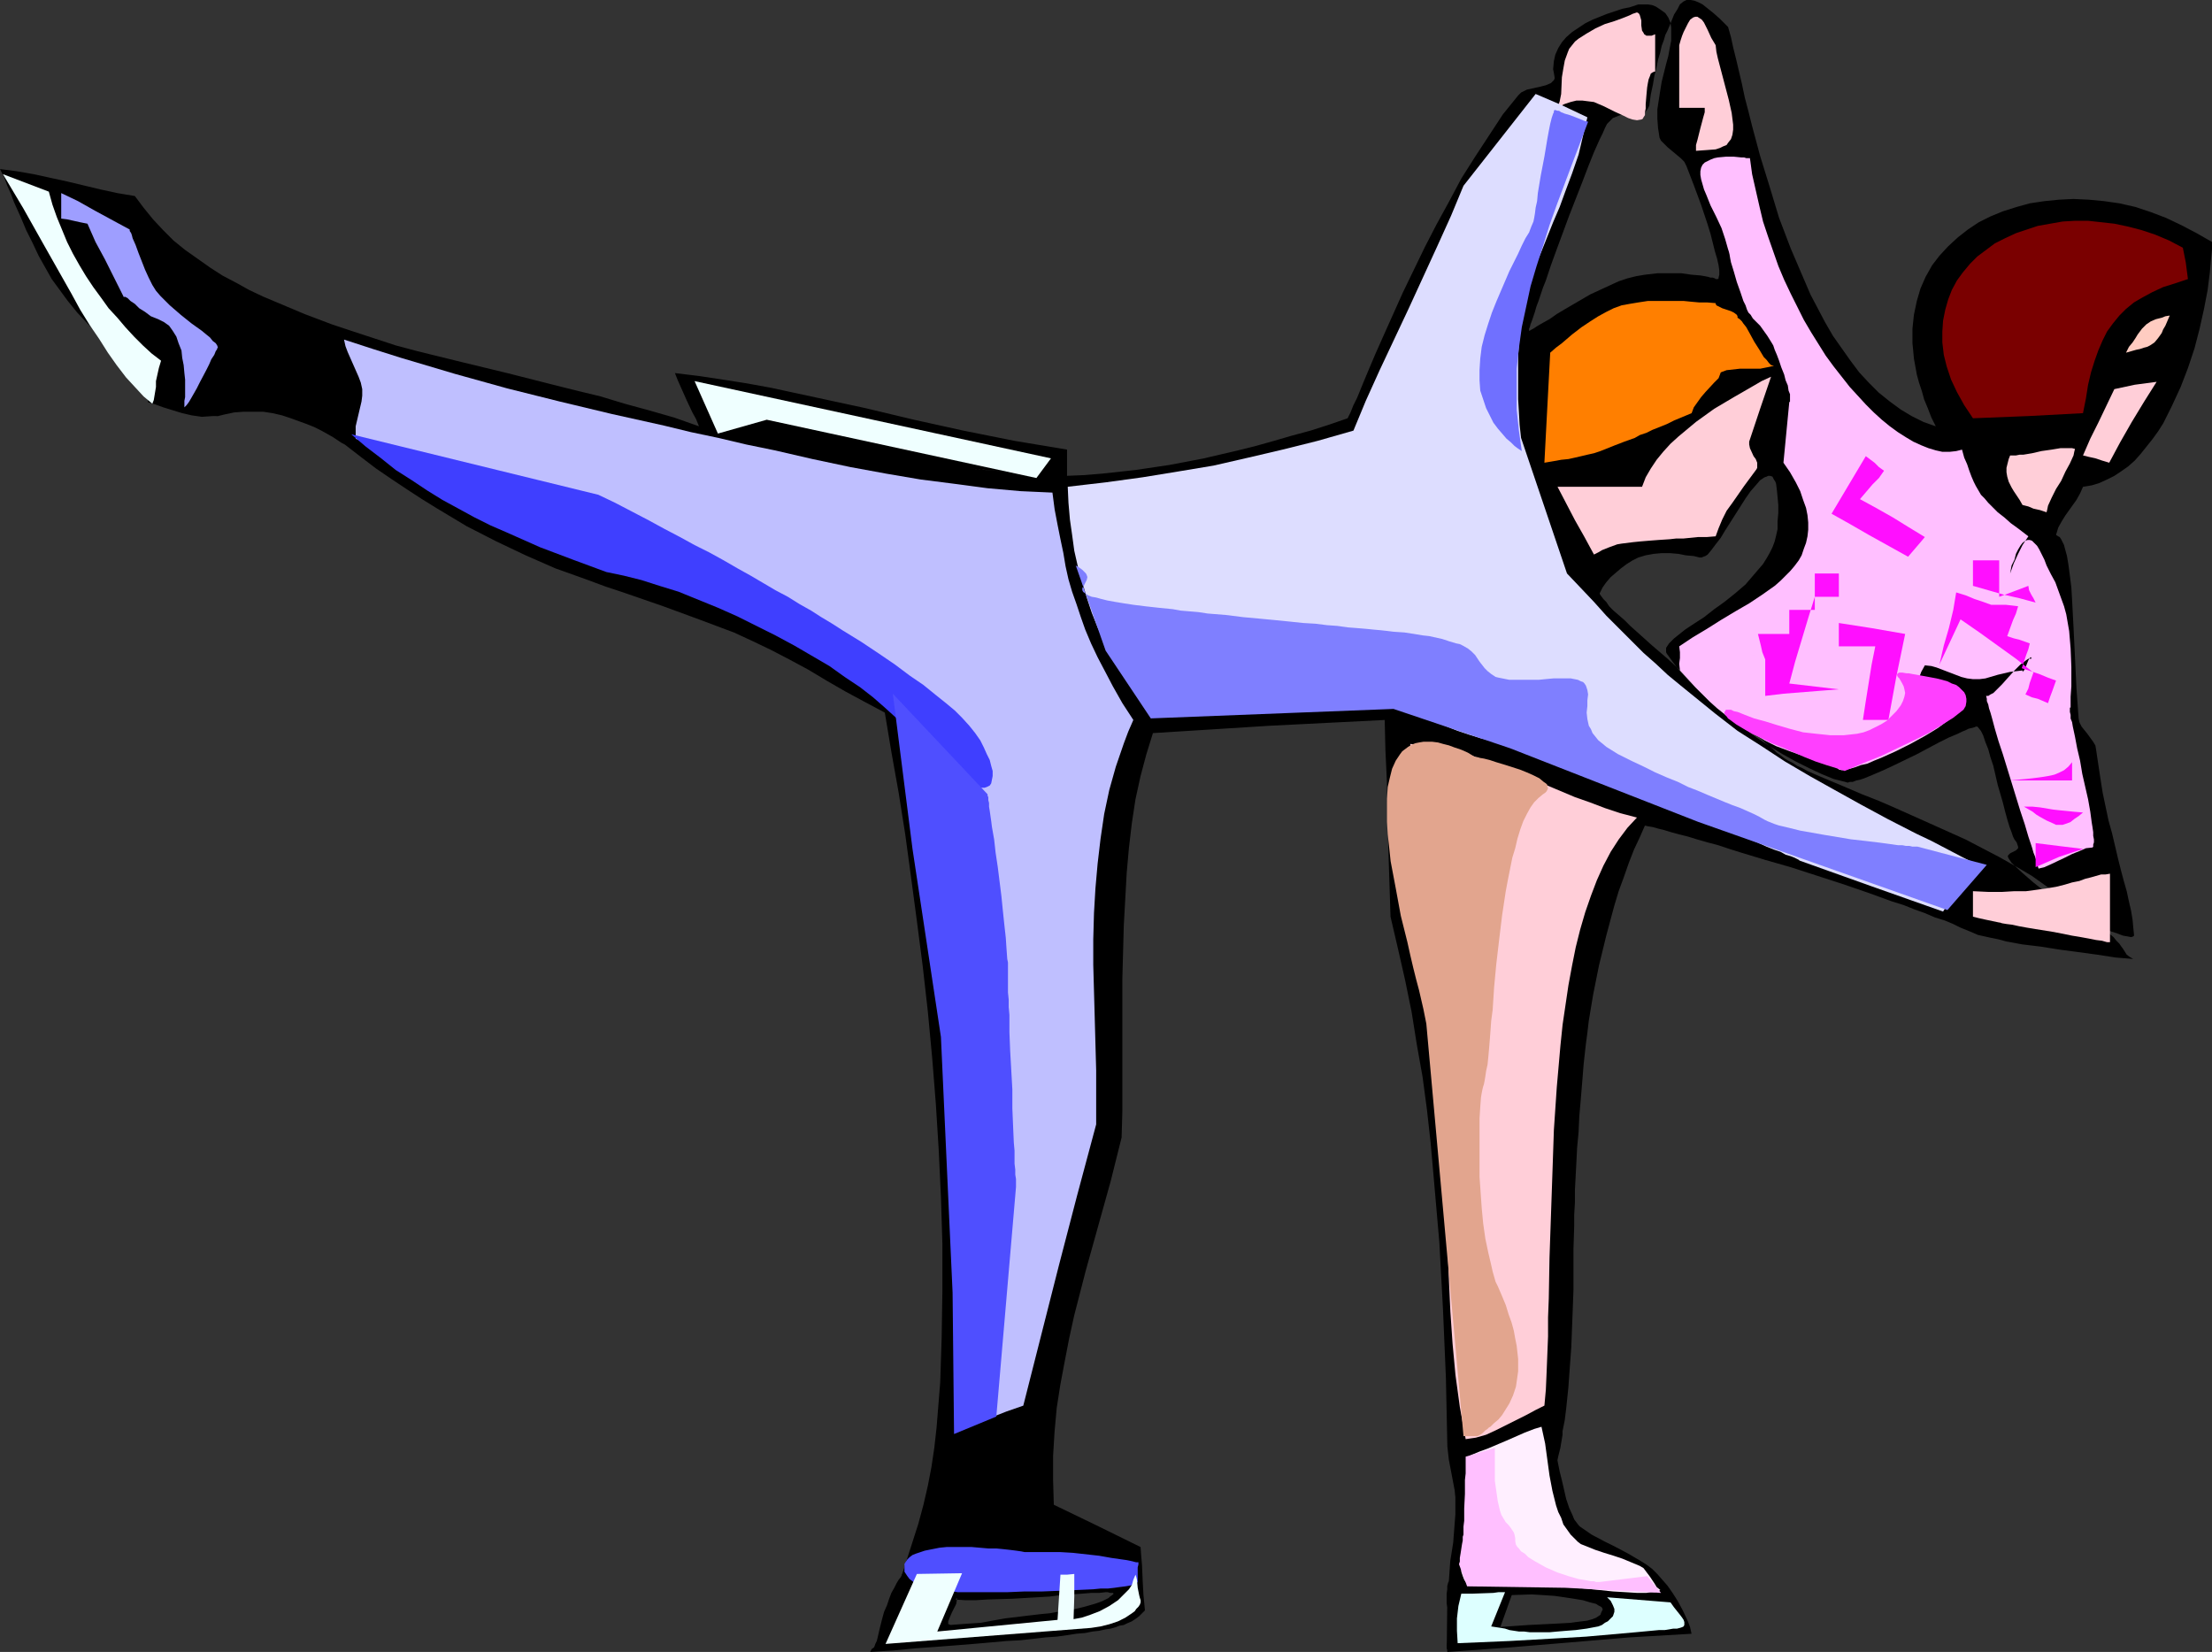 <?xml version="1.0" encoding="UTF-8" standalone="no"?>
<svg
   version="1.0"
   width="129.766mm"
   height="96.905mm"
   id="svg39"
   sodipodi:docname="Ice Skating 20.wmf"
   xmlns:inkscape="http://www.inkscape.org/namespaces/inkscape"
   xmlns:sodipodi="http://sodipodi.sourceforge.net/DTD/sodipodi-0.dtd"
   xmlns="http://www.w3.org/2000/svg"
   xmlns:svg="http://www.w3.org/2000/svg">
  <rect width="100%" height="100%" fill="#333333" stroke="none"/>
  <sodipodi:namedview
     id="namedview39"
     pagecolor="#ffffff"
     bordercolor="#000000"
     borderopacity="0.25"
     inkscape:showpageshadow="2"
     inkscape:pageopacity="0.0"
     inkscape:pagecheckerboard="0"
     inkscape:deskcolor="#d1d1d1"
     inkscape:document-units="mm" />
  <defs
     id="defs1">
    <pattern
       id="WMFhbasepattern"
       patternUnits="userSpaceOnUse"
       width="6"
       height="6"
       x="0"
       y="0" />
  </defs>
  <path
     style="fill:#000000;fill-opacity:1;fill-rule:evenodd;stroke:none"
     d="m 320.937,351.552 -0.162,14.056 10.666,-1.454 4.04,-11.309 z"
     id="path1" />
  <path
     style="fill:#000000;fill-opacity:1;fill-rule:evenodd;stroke:none"
     d="m 200.707,347.352 12.282,5.17 -1.616,3.231 -13.736,-0.969 z"
     id="path2" />
  <path
     style="fill:#000000;fill-opacity:1;fill-rule:evenodd;stroke:none"
     d="m 192.95,366.254 0.323,-0.646 0.485,-0.323 0.162,-0.323 0.162,-0.485 0.323,-0.646 0.162,-0.646 0.485,-2.1 0.485,-1.939 0.485,-1.777 0.646,-1.454 0.485,-1.454 0.485,-1.292 0.646,-1.131 0.485,-0.969 0.485,-0.808 0.646,-0.808 0.485,-0.485 0.646,-0.485 0.485,-0.485 0.485,-0.162 1.293,-0.323 0.97,0.162 1.131,0.485 1.131,0.646 1.131,0.808 1.131,0.969 1.131,1.292 2.101,2.262 0.162,0.323 v 0.162 l -0.162,0.969 -0.485,0.969 -0.485,0.969 -0.485,1.131 -0.323,0.808 v 0.323 0.323 h 0.162 l 0.323,0.162 2.101,-0.162 2.262,-0.162 2.424,-0.162 2.586,-0.485 2.747,-0.485 5.333,-0.646 2.747,-0.323 1.778,-0.162 1.778,-0.323 1.778,-0.162 1.454,-0.323 1.454,-0.323 1.293,-0.323 1.131,-0.323 1.131,-0.323 0.97,-0.323 0.808,-0.323 0.646,-0.323 0.646,-0.323 0.323,-0.323 0.485,-0.323 0.162,-0.162 0.162,-0.162 v 0 l -0.162,-0.162 h -0.323 -0.323 l -0.485,-0.162 h -0.485 l -1.454,0.162 h -1.778 l -1.939,0.162 -2.262,0.162 -2.424,0.162 -2.586,0.323 -2.747,0.162 -5.494,0.323 -5.494,0.162 -2.586,0.162 h -2.424 l -2.424,-0.162 h -2.101 l -1.939,-0.323 -1.454,-0.162 -1.454,-0.323 -1.131,-0.323 -0.97,-0.323 -0.808,-0.323 -0.646,-0.485 -0.485,-0.323 -0.323,-0.485 -0.323,-0.323 -0.323,-0.646 0.162,-0.646 2.586,-8.078 1.293,-4.039 1.131,-4.201 0.97,-4.201 0.808,-4.201 0.646,-4.362 0.485,-4.362 0.808,-10.017 0.323,-10.017 0.162,-10.34 v -10.34 l -0.323,-10.34 -0.485,-10.34 -0.646,-10.34 -0.808,-10.178 -0.97,-10.34 -1.131,-10.017 -1.293,-10.017 -1.293,-9.694 -1.293,-9.532 -1.454,-9.209 -1.616,-9.047 -1.454,-8.724 -4.525,-2.423 -4.202,-2.262 -4.202,-2.423 -4.04,-2.423 -4.202,-2.262 -4.04,-2.1 -4.04,-1.939 -4.202,-1.939 -7.757,-2.908 -7.918,-2.908 -4.202,-1.454 -4.202,-1.454 -4.363,-1.454 -4.363,-1.616 -6.787,-2.423 -6.626,-2.908 -6.464,-3.07 -6.626,-3.393 -3.232,-1.939 -3.232,-1.939 -3.394,-2.1 -3.232,-2.1 -3.394,-2.262 -3.555,-2.423 -3.394,-2.585 -3.555,-2.747 -0.646,-0.323 -0.97,-0.646 -0.97,-0.646 -1.131,-0.646 -1.454,-0.808 -1.616,-0.808 -1.616,-0.646 -1.778,-0.646 -1.778,-0.646 -1.939,-0.646 -2.101,-0.485 -2.101,-0.323 h -2.101 -2.262 l -2.101,0.162 -2.262,0.485 -1.293,0.323 H 47.187 L 44.763,92.412 42.501,92.089 40.4,91.604 38.299,90.958 36.198,90.311 34.421,89.665 32.805,89.181 V 83.526 L 30.704,81.91 28.926,80.295 27.149,78.841 25.371,77.387 23.917,75.933 22.301,74.479 20.846,73.186 19.554,71.894 17.13,69.309 15.029,66.724 13.251,64.3 11.474,61.877 10.019,59.292 8.565,56.707 7.272,53.961 5.818,51.053 4.525,47.983 3.07,44.752 2.424,42.975 1.616,41.198 0.97,39.42 0,37.482 l 3.717,0.485 3.717,0.646 7.434,1.616 7.434,1.777 3.717,0.808 3.878,0.646 1.939,2.585 2.101,2.585 2.262,2.423 2.262,2.262 2.586,2.1 2.747,1.939 2.747,1.939 2.747,1.777 3.07,1.616 2.909,1.616 3.07,1.454 3.07,1.292 6.141,2.585 5.979,2.262 4.848,1.616 9.373,3.07 4.848,1.292 9.858,2.423 10.019,2.423 10.181,2.585 5.171,1.292 5.333,1.292 5.333,1.616 5.333,1.454 5.656,1.616 5.494,1.939 -0.646,-1.616 -0.808,-1.454 -1.293,-2.747 -1.293,-2.908 -0.646,-1.454 -0.646,-1.616 5.333,0.646 5.333,0.808 5.171,0.808 5.333,0.969 10.504,2.262 10.504,2.262 10.827,2.585 10.989,2.423 5.656,1.131 5.656,1.131 5.818,0.969 5.818,0.969 v 5.816 l 3.878,-0.162 3.878,-0.323 7.434,-0.808 7.595,-1.131 7.595,-1.454 7.595,-1.777 3.878,-0.969 4.04,-1.131 3.878,-1.131 4.202,-1.131 4.04,-1.292 4.202,-1.454 0.646,-1.292 0.646,-1.616 0.808,-1.616 1.454,-3.554 0.808,-1.939 1.778,-4.201 1.939,-4.362 2.101,-4.685 2.101,-4.685 2.424,-5.008 2.424,-5.008 2.586,-5.008 2.747,-5.008 2.747,-5.17 3.07,-4.847 3.07,-4.685 3.07,-4.685 3.394,-4.201 0.323,-0.323 0.323,-0.323 1.293,-0.646 1.454,-0.323 1.454,-0.323 1.293,-0.323 1.131,-0.485 0.323,-0.323 0.323,-0.323 0.162,-0.323 v -0.323 l -0.162,-0.969 -0.162,-0.808 0.162,-1.777 0.323,-1.454 0.646,-1.454 0.808,-1.292 0.97,-1.131 1.293,-1.131 1.454,-0.969 1.454,-0.969 1.616,-0.808 3.232,-1.292 3.394,-1.131 1.616,-0.323 1.454,-0.485 0.485,-0.162 h 0.646 1.454 l 0.97,0.162 0.808,0.323 0.97,0.646 1.131,0.808 0.646,0.969 0.485,1.131 0.162,1.131 v 1.454 1.454 l -0.323,1.616 -0.323,1.777 -0.485,1.777 -0.97,3.877 -0.323,1.939 -0.323,2.1 -0.323,2.1 v 2.1 l 0.162,2.1 0.323,2.1 0.323,0.646 0.646,0.646 0.808,0.808 0.97,0.808 1.939,1.616 0.808,0.808 0.485,0.969 1.616,4.201 1.616,4.362 1.454,4.362 0.646,2.1 0.485,1.939 0.485,1.939 0.485,1.616 0.323,1.454 0.162,1.131 v 0.969 l -0.162,0.646 v 0.162 l -0.162,0.162 h -0.162 -0.323 l -0.162,-0.162 -0.485,-0.162 h -0.485 l -0.485,-0.162 -0.808,-0.162 -0.97,-0.162 -1.939,-0.162 -2.262,-0.323 h -2.586 -2.747 l -2.747,0.323 -1.939,0.323 -1.939,0.485 -1.939,0.646 -2.101,0.969 -4.202,1.939 -3.878,2.262 -1.939,1.131 -1.616,0.969 -1.616,1.131 -1.454,0.808 -1.131,0.646 -0.97,0.646 -0.646,0.323 -0.162,0.162 h -0.162 v -0.162 -0.323 l 0.162,-0.323 0.162,-0.646 0.323,-0.808 0.323,-0.969 0.323,-0.969 0.323,-1.131 0.485,-1.292 0.485,-1.454 0.485,-1.454 0.646,-1.616 1.131,-3.393 1.293,-3.554 2.747,-7.432 1.454,-3.716 1.454,-3.716 1.293,-3.393 1.293,-3.231 0.646,-1.454 0.646,-1.454 0.646,-1.292 0.485,-1.131 0.485,-0.969 0.646,-0.646 0.646,-0.646 0.808,-0.323 0.808,-0.323 0.646,-0.162 h 1.616 l 1.454,-0.162 1.293,-0.162 0.485,-0.162 0.323,-0.323 0.323,-0.485 0.323,-0.646 0.323,-2.423 0.485,-2.262 0.323,-1.939 0.485,-1.939 0.323,-1.616 0.485,-1.616 0.323,-1.454 0.485,-1.292 0.323,-1.131 0.485,-0.969 0.808,-1.939 0.646,-1.616 0.808,-1.292 0.485,-0.969 0.808,-0.646 L 373.942,0 h 0.97 l 0.808,0.162 0.808,0.323 0.97,0.485 0.808,0.646 1.616,1.292 1.454,1.292 0.646,0.646 0.485,0.485 0.485,0.485 0.162,0.162 0.646,2.262 0.485,2.262 0.646,2.585 0.646,2.747 0.646,2.747 0.646,3.07 0.808,3.07 0.808,3.231 1.778,6.624 2.101,6.785 2.101,6.947 2.586,6.785 1.454,3.393 1.454,3.393 1.454,3.393 1.616,3.07 1.616,3.07 1.778,3.07 1.939,2.747 1.939,2.747 1.939,2.585 2.101,2.262 2.262,2.262 2.424,1.939 2.424,1.777 2.424,1.454 2.586,1.292 2.747,0.969 -0.97,-1.939 -0.808,-2.1 -0.808,-1.939 -0.485,-1.777 -0.646,-1.939 -0.485,-1.777 -0.323,-1.777 -0.323,-1.777 -0.162,-1.777 -0.162,-1.616 v -3.231 l 0.323,-3.07 0.646,-3.07 0.808,-2.747 1.131,-2.585 1.454,-2.585 1.616,-2.1 1.939,-2.1 2.101,-1.939 2.262,-1.777 2.424,-1.616 2.586,-1.292 2.747,-1.131 3.07,-0.969 2.909,-0.808 3.232,-0.485 3.232,-0.323 3.232,-0.162 3.394,0.162 3.394,0.323 3.394,0.485 3.555,0.808 3.394,1.131 3.394,1.292 3.394,1.616 3.394,1.777 3.394,1.939 v 1.616 l -0.162,1.616 -0.162,1.777 -0.162,1.777 -0.485,3.877 -0.808,4.201 -0.97,4.362 -1.131,4.362 -1.454,4.362 -1.616,4.201 -1.939,4.201 -1.939,3.877 -1.131,1.777 -1.293,1.777 -1.293,1.616 -1.293,1.616 -1.293,1.454 -1.454,1.292 -1.616,1.131 -1.454,0.969 -1.616,0.808 -1.778,0.808 -1.616,0.485 -1.939,0.323 -0.646,1.454 -0.808,1.454 -1.616,2.262 -0.808,1.131 -0.808,1.292 -0.808,1.454 -0.485,1.616 0.485,0.323 0.323,0.162 0.323,0.485 0.323,0.646 0.323,0.646 0.162,0.646 0.485,1.777 0.323,1.939 0.323,2.423 0.323,2.585 0.162,2.747 0.162,3.07 0.162,3.07 0.323,6.624 0.323,6.785 0.485,6.785 0.162,0.808 0.485,0.969 1.293,1.616 1.293,1.777 0.485,0.808 0.162,0.969 0.97,6.462 0.485,3.07 0.646,3.07 0.646,3.07 0.808,2.908 0.646,2.747 0.646,2.747 0.646,2.585 0.646,2.423 0.646,2.262 0.485,2.262 0.485,2.1 0.323,1.939 0.162,1.777 0.162,1.616 v 0.162 l -0.162,0.162 -0.485,0.162 -0.808,-0.162 -0.97,-0.162 -1.293,-0.485 -1.454,-0.485 -1.778,-0.808 -1.778,-0.969 -2.101,-0.969 -2.262,-1.292 -2.101,-1.616 -2.424,-1.454 -2.262,-1.777 -2.424,-1.939 -2.424,-2.1 -2.424,-2.262 -0.323,-0.485 -0.323,-0.485 -0.162,-0.323 v -0.323 l 0.162,-0.162 0.323,-0.323 0.646,-0.323 0.646,-0.323 0.162,-0.162 0.323,-0.323 v -0.323 l -0.162,-0.485 -0.162,-0.485 -0.485,-0.646 -0.162,-0.323 -0.162,-0.323 -0.323,-0.969 -0.485,-1.292 -0.485,-1.616 -0.485,-1.777 -0.485,-1.939 -1.131,-3.877 -0.97,-4.201 -0.646,-1.939 -0.485,-1.777 -0.646,-1.616 -0.485,-1.454 -0.485,-0.969 -0.646,-0.808 -0.162,-0.162 h -0.323 l -0.323,0.162 -0.646,0.162 -0.646,0.162 -0.646,0.323 -0.808,0.323 -0.97,0.485 -1.939,0.808 -2.262,1.131 -2.424,1.292 -2.424,1.292 -5.01,2.423 -2.424,1.131 -2.262,0.969 -1.939,0.808 -0.97,0.323 -0.808,0.162 -0.808,0.323 h -0.646 l -0.485,0.162 -0.485,-0.162 -2.586,-0.646 -2.747,-1.131 -2.747,-1.292 -2.909,-1.454 -2.909,-1.616 -2.909,-1.777 -2.909,-1.939 -2.747,-2.1 -2.747,-2.1 -2.586,-2.1 -2.586,-2.1 -2.262,-2.1 -2.101,-2.1 -1.939,-2.1 -1.616,-2.1 -1.293,-1.777 -0.162,-0.323 v -0.485 -0.485 l 0.323,-0.485 0.323,-0.485 0.485,-0.485 0.646,-0.646 0.808,-0.646 1.616,-1.292 1.939,-1.292 2.262,-1.454 2.262,-1.777 2.262,-1.616 2.424,-1.939 2.262,-1.939 1.939,-2.262 1.939,-2.262 0.808,-1.292 0.646,-1.131 0.646,-1.292 0.485,-1.292 0.323,-1.292 0.323,-1.454 v -1.777 l 0.162,-1.777 v -1.777 l -0.162,-1.777 -0.162,-1.616 -0.162,-1.292 -0.162,-0.485 -0.323,-0.485 -0.162,-0.323 -0.162,-0.323 -0.485,-0.162 h -0.485 l -0.323,0.162 -0.485,0.162 -0.485,0.323 -0.485,0.323 -0.97,1.131 -1.131,1.292 -1.131,1.616 -2.262,3.554 -2.262,3.554 -0.97,1.616 -1.131,1.454 -0.97,1.292 -0.808,0.969 -0.485,0.323 -0.485,0.162 -0.323,0.162 h -0.485 l -1.293,-0.323 -1.778,-0.162 -1.616,-0.323 -1.939,-0.162 h -1.778 l -1.778,0.162 -1.778,0.323 -1.616,0.485 -1.293,0.646 -1.293,0.808 -1.293,0.969 -1.131,0.969 -1.131,0.969 -0.97,1.131 -0.808,1.131 -0.646,1.292 v 0.162 l 0.323,0.485 0.485,0.646 0.646,0.646 0.646,0.969 0.97,0.969 1.131,0.969 1.293,1.131 1.293,1.292 1.454,1.292 1.616,1.454 1.616,1.454 3.394,2.908 3.555,3.231 3.555,3.07 3.717,2.908 3.232,2.908 1.616,1.292 1.454,1.292 1.454,1.131 1.293,1.131 1.131,0.969 0.97,0.969 0.808,0.646 0.808,0.646 0.485,0.485 0.323,0.323 0.485,0.323 0.646,0.485 0.646,0.485 0.808,0.485 0.97,0.485 0.97,0.646 1.131,0.485 1.131,0.646 2.586,1.131 3.07,1.292 3.07,1.292 3.394,1.454 3.717,1.454 3.717,1.616 7.595,3.393 7.918,3.554 3.717,1.939 3.717,1.939 3.717,2.1 3.555,2.1 3.394,2.423 3.232,2.262 3.232,2.262 2.909,2.262 2.747,2.262 2.586,2.1 0.646,0.808 0.646,0.646 0.323,0.485 0.485,0.646 0.808,1.292 0.646,0.485 0.808,0.485 -1.939,-0.162 -1.939,-0.162 -4.202,-0.646 -8.403,-1.131 -4.04,-0.646 -4.04,-0.485 -3.555,-0.646 -1.778,-0.485 -1.616,-0.323 -1.454,-0.323 -1.454,-0.323 -1.131,-0.485 -1.131,-0.485 -1.616,-0.646 -1.616,-0.808 -1.939,-0.808 -2.101,-0.646 -2.262,-0.969 -2.262,-0.808 -2.424,-0.969 -2.586,-0.808 -5.333,-1.939 -5.656,-1.939 -11.474,-3.716 -5.656,-1.616 -5.333,-1.616 -2.586,-0.808 -2.424,-0.808 -2.424,-0.646 -2.262,-0.646 -2.101,-0.646 -1.939,-0.485 -1.778,-0.485 -1.616,-0.485 -1.293,-0.323 -1.131,-0.323 -0.97,-0.162 -0.808,-0.162 -1.131,2.585 -1.293,2.747 -1.131,2.908 -1.131,3.231 -1.131,3.07 -0.97,3.231 -1.778,6.624 -1.616,6.624 -0.646,3.231 -0.646,3.231 -0.485,2.908 -0.485,2.908 -0.323,2.747 -0.323,2.423 -0.485,4.362 -0.323,4.039 -0.323,3.877 -0.323,3.716 -0.162,3.554 -0.323,3.393 -0.162,3.231 -0.162,3.07 -0.162,3.07 v 2.747 l -0.162,2.747 v 2.585 l -0.162,5.008 v 4.685 4.362 l -0.162,4.362 -0.323,8.401 -0.323,4.362 -0.323,4.524 -0.485,4.685 -0.323,2.585 -0.485,2.423 v 0.808 l -0.162,0.969 -0.323,1.939 -0.485,1.939 -0.162,0.808 0.162,0.808 0.323,1.616 0.485,1.939 0.97,4.201 0.646,1.939 0.808,1.777 0.323,0.808 0.485,0.646 0.485,0.646 0.323,0.323 2.586,1.777 2.747,1.454 2.586,1.292 2.747,1.454 2.747,1.616 1.293,0.808 1.293,0.969 1.131,1.131 1.131,1.292 1.131,1.292 1.131,1.616 1.131,1.777 1.131,2.1 1.131,2.423 0.485,1.292 0.323,1.454 -13.736,0.808 -13.413,1.131 -13.574,1.131 -13.413,0.969 -0.162,-1.454 0.162,-0.646 0.323,-0.646 0.646,-0.646 0.808,-0.646 0.485,-0.323 0.646,-0.162 0.808,-0.162 0.808,-0.162 3.07,-0.323 3.394,-0.323 6.949,-0.485 3.232,-0.162 3.232,-0.162 2.909,-0.162 1.131,-0.162 1.293,-0.162 1.293,-0.162 1.131,-0.323 0.808,-0.323 0.485,-0.323 0.485,-0.323 0.162,-0.485 0.323,-0.646 v -0.162 l -0.162,-0.323 -0.162,-0.162 -0.323,-0.162 -0.323,-0.162 -0.485,-0.323 -1.293,-0.323 -1.616,-0.485 -1.939,-0.323 -2.101,-0.323 -2.262,-0.323 -2.424,-0.162 -2.586,-0.162 -5.01,0.162 h -2.586 l -2.262,0.323 -2.424,0.323 -1.939,0.485 -0.646,0.323 -0.485,0.323 -0.485,0.323 -0.485,0.485 -0.485,0.323 -0.485,0.162 h -0.485 -0.485 l -0.323,-0.323 -0.162,-0.162 -0.162,-0.808 v -0.969 -1.131 l 0.162,-0.969 v -0.808 l 0.162,-0.646 0.162,-0.323 v 0 l 0.162,-2.262 0.162,-2.262 0.646,-4.039 0.323,-4.201 0.162,-2.1 v -2.262 -1.454 l -0.162,-1.616 -0.646,-3.393 -0.646,-3.393 -0.162,-1.454 -0.162,-1.454 -0.323,-15.187 -0.646,-15.187 -0.808,-14.863 -0.646,-7.432 -0.646,-7.432 -0.646,-7.27 -0.808,-7.27 -0.97,-7.27 -1.293,-7.27 -1.131,-7.109 -1.454,-7.109 -1.616,-7.109 -1.616,-6.947 -0.485,-15.025 -0.323,-15.025 -0.323,-6.785 -0.162,-6.785 -25.694,1.292 -12.766,0.808 -12.928,0.808 -1.454,4.685 -1.293,4.847 -1.131,5.17 -0.808,5.331 -0.646,5.493 -0.485,5.493 -0.323,5.816 -0.323,5.816 -0.323,11.955 v 23.588 5.816 l -0.162,5.655 -2.424,9.694 -2.747,9.855 -2.747,9.855 -2.586,10.017 -1.131,5.17 -0.97,5.008 -0.97,5.17 -0.808,5.17 -0.485,5.331 -0.323,5.331 v 5.331 l 0.162,5.493 4.686,2.262 4.686,2.262 9.858,4.847 0.162,2.1 0.162,1.939 0.162,3.716 0.162,2.908 0.162,1.616 0.162,1.777 -0.646,0.646 -0.646,0.646 -0.646,0.485 -0.97,0.646 -1.131,0.485 -0.646,0.323 -0.97,0.162 -0.808,0.323 -1.131,0.323 -1.131,0.162 -1.454,0.323 -1.454,0.162 -1.616,0.323 -1.939,0.162 -2.101,0.323 -2.262,0.323 -2.424,0.162 -2.747,0.323 -2.909,0.323 -3.07,0.162 -3.555,0.323 -3.717,0.323 -4.04,0.323 -4.202,0.323 -4.525,0.323 -5.01,0.485 z"
     id="path3" />
  <path
     style="fill:#ffefff;fill-opacity:1;fill-rule:evenodd;stroke:none"
     d="m 326.108,351.229 h -0.323 l -0.323,-0.162 -0.485,-0.323 -0.323,-0.485 -0.323,-0.808 -0.323,-0.969 v -1.131 l 0.162,-1.454 0.162,-0.646 0.323,-0.646 1.293,-2.908 0.162,-0.808 v -0.646 -17.61 l 1.939,-0.808 1.778,-0.646 4.202,-1.777 4.04,-1.777 2.101,-0.808 1.616,-0.485 0.808,3.716 0.485,3.554 0.485,3.554 0.646,3.393 0.808,3.231 0.485,1.454 0.646,1.292 0.485,1.454 0.808,1.131 0.808,1.131 1.131,1.131 0.485,0.485 0.646,0.485 1.616,0.646 1.616,0.646 1.939,0.646 2.101,0.646 1.939,0.646 1.939,0.808 1.939,0.808 0.808,0.485 0.485,0.646 0.97,1.292 0.97,1.454 0.485,0.808 0.808,0.646 -0.485,0.323 -0.808,0.162 h -0.808 l -0.97,0.162 h -0.97 -1.131 l -2.586,-0.162 -2.747,-0.162 -3.07,-0.323 -3.232,-0.323 -3.232,-0.323 -6.626,-0.808 -3.07,-0.323 -3.07,-0.162 -2.747,-0.162 h -1.293 l -1.131,0.162 h -1.293 l -0.97,0.162 -0.808,0.162 z"
     id="path4" />
  <path
     style="fill:#bfbfff;fill-opacity:1;fill-rule:evenodd;stroke:none"
     d="m 212.181,317.302 1.131,-21.487 0.323,-10.663 0.323,-10.663 0.162,-10.501 v -10.663 l -0.162,-10.501 -0.485,-10.34 -0.808,-10.501 -0.97,-10.178 -1.454,-10.34 -0.808,-5.008 -0.97,-5.008 -0.97,-5.17 -1.131,-5.008 -1.293,-5.008 -1.454,-5.008 -1.454,-5.008 -1.454,-4.847 -1.778,-5.008 -1.778,-4.847 -29.734,-13.733 -29.734,-13.571 -29.411,-13.409 -29.411,-13.571 v -1.292 -1.454 l 1.293,-5.493 0.162,-1.292 v -1.454 l -0.323,-1.454 -0.485,-1.292 -2.424,-5.493 -0.485,-1.292 -0.323,-1.454 6.464,2.1 6.141,1.939 5.979,1.777 5.979,1.777 5.818,1.616 5.818,1.616 11.635,2.908 11.474,2.747 11.635,2.585 5.979,1.454 6.141,1.292 6.141,1.454 6.302,1.292 4.202,0.969 4.202,0.969 8.403,1.777 7.918,1.454 7.595,1.292 7.595,0.969 7.272,0.969 7.272,0.646 7.11,0.323 0.485,3.716 0.646,3.393 0.646,3.231 0.646,3.07 0.485,2.908 0.646,2.908 0.808,2.747 0.97,2.747 0.97,2.908 0.97,2.747 1.293,3.07 1.454,3.07 1.616,3.07 1.778,3.393 2.101,3.716 2.424,3.716 -1.131,2.585 -0.97,2.585 -1.778,5.17 -1.454,5.17 -1.131,5.331 -0.808,5.493 -0.646,5.493 -0.485,5.493 -0.323,5.493 -0.162,5.816 v 5.655 l 0.323,11.632 0.323,11.794 v 11.955 l -4.202,15.671 -4.04,15.51 -7.918,31.181 -3.717,1.292 -3.717,1.454 z"
     id="path5" />
  <path
     style="fill:#ffced8;fill-opacity:1;fill-rule:evenodd;stroke:none"
     d="m 324.977,319.079 -1.293,-7.109 -0.97,-7.109 -0.646,-6.947 -0.485,-7.109 -0.323,-6.947 -0.485,-14.056 -0.162,-7.109 -0.162,-7.27 -0.323,-7.27 -0.323,-7.432 -0.646,-7.755 -0.808,-7.755 -0.485,-4.039 -0.646,-4.039 -0.646,-4.039 -0.808,-4.201 -0.97,-4.201 -0.97,-4.362 -0.485,-17.61 -0.646,-17.771 3.232,0.323 3.232,0.485 3.07,0.646 3.07,0.808 2.909,0.969 2.909,1.131 5.979,2.262 5.979,2.585 6.141,2.585 3.232,1.131 3.394,1.292 3.394,1.131 3.717,0.969 -2.101,2.262 -1.939,2.585 -1.778,2.747 -1.616,3.07 -1.454,3.231 -1.293,3.393 -1.293,3.716 -1.131,3.877 -0.97,3.877 -0.808,4.039 -0.808,4.362 -0.646,4.362 -0.646,4.362 -0.485,4.685 -0.808,9.209 -0.646,9.532 -0.323,9.532 -0.323,9.37 -0.323,9.37 -0.162,9.047 -0.162,4.201 v 4.201 l -0.162,4.039 -0.162,4.039 -0.162,3.716 -0.323,3.554 -1.939,0.969 -2.101,1.131 -2.262,1.131 -2.262,1.131 -2.262,1.131 -2.101,0.969 -2.262,0.646 -1.131,0.162 z"
     id="path6" />
  <path
     style="fill:#ffced8;fill-opacity:1;fill-rule:evenodd;stroke:none"
     d="m 443.268,204.534 -3.07,-0.646 -1.454,-0.323 -1.293,-0.323 v -5.655 l 3.394,0.162 h 3.07 l 2.747,-0.162 h 2.586 l 2.424,-0.323 2.262,-0.323 1.939,-0.323 1.939,-0.485 1.616,-0.485 1.616,-0.323 1.293,-0.485 1.293,-0.323 1.131,-0.323 1.131,-0.323 h 0.97 l 0.97,-0.162 v 15.187 h -0.323 -0.323 l -1.131,-0.323 -1.293,-0.162 -1.616,-0.323 -1.778,-0.323 -1.939,-0.323 -4.04,-0.808 -4.04,-0.646 -1.939,-0.323 -1.778,-0.323 -1.454,-0.323 -1.293,-0.162 -0.97,-0.162 -0.485,-0.162 z"
     id="path7" />
  <path
     style="fill:#ffbfff;fill-opacity:1;fill-rule:evenodd;stroke:none"
     d="m 407.716,170.606 -0.485,-0.485 -0.808,-0.485 -0.97,-0.485 -1.293,-0.485 -1.616,-0.323 -1.778,-0.485 -2.101,-0.646 -2.262,-0.808 -2.586,-0.969 -2.586,-1.292 -1.293,-0.808 -1.454,-0.808 -1.454,-0.808 -1.616,-1.131 -1.454,-0.969 -1.616,-1.292 -1.616,-1.292 -1.616,-1.454 -1.616,-1.616 -1.616,-1.616 -1.616,-1.777 -1.778,-1.939 -0.162,-1.454 0.162,-1.292 v -1.292 l -0.162,-1.292 2.909,-1.939 3.232,-1.939 3.07,-1.939 3.232,-1.939 3.07,-1.777 2.909,-1.939 2.747,-1.939 1.293,-1.131 1.131,-1.131 0.97,-0.969 0.97,-1.131 0.97,-1.292 0.646,-1.131 0.485,-1.454 0.485,-1.292 0.323,-1.454 0.162,-1.454 v -1.616 l -0.162,-1.616 -0.323,-1.616 -0.646,-1.777 -0.646,-1.939 -0.97,-1.939 -1.293,-2.262 -1.454,-2.1 1.293,-13.409 0.162,-0.162 v -0.323 -0.485 -0.808 l -0.323,-0.808 -0.162,-1.131 -0.485,-1.131 -0.323,-1.292 -0.646,-1.616 -0.485,-1.454 -0.485,-1.292 -0.485,-1.131 -0.323,-0.969 -0.485,-0.808 -0.808,-1.292 -0.808,-1.131 -0.808,-1.131 -0.97,-0.969 -0.646,-0.646 -0.485,-0.808 -0.485,-0.485 -0.323,-0.646 -0.323,-0.969 -0.485,-0.969 -0.646,-1.939 -0.808,-2.262 -0.646,-2.262 -0.646,-2.1 -0.162,-0.808 -0.162,-0.969 -0.162,-0.646 -0.162,-0.485 -0.323,-1.131 -0.323,-1.131 -0.808,-2.423 -1.131,-2.423 -1.293,-2.585 -0.97,-2.423 -0.485,-1.131 -0.323,-1.131 -0.323,-1.131 -0.162,-0.969 v -0.808 l 0.162,-0.808 0.323,-0.646 0.485,-0.485 0.646,-0.323 0.646,-0.323 0.808,-0.323 0.808,-0.162 1.778,-0.162 h 1.778 l 1.616,0.162 h 0.646 l 0.485,0.162 h 0.485 0.323 l 0.485,3.554 0.808,3.554 0.808,3.554 0.808,3.393 1.131,3.393 1.131,3.231 1.131,3.231 1.293,3.07 1.454,3.07 1.454,2.908 1.454,2.908 1.616,2.747 1.616,2.585 1.616,2.585 1.778,2.423 1.778,2.262 1.778,2.262 1.778,1.939 1.778,1.939 1.778,1.777 1.778,1.616 1.778,1.454 1.778,1.292 1.778,1.131 1.616,0.969 1.778,0.808 1.616,0.646 1.616,0.485 1.454,0.323 h 1.616 l 1.454,-0.162 1.293,-0.323 0.485,1.777 0.646,1.454 0.485,1.454 0.485,1.292 0.485,1.131 0.485,0.969 1.131,1.939 0.808,0.808 0.808,0.969 0.97,0.969 1.131,1.131 1.454,1.131 1.454,1.292 1.778,1.292 2.101,1.616 -1.293,1.939 -0.97,1.939 -0.97,2.1 -0.808,2.262 0.323,-1.777 0.646,-1.292 0.323,-1.292 0.485,-0.969 0.485,-0.808 0.485,-0.646 0.646,-0.485 0.485,-0.162 h 0.485 l 0.485,0.162 0.485,0.485 0.646,0.646 0.485,0.808 0.485,0.969 0.646,1.292 0.485,1.292 0.97,1.939 0.97,1.777 0.646,1.777 0.646,1.777 0.646,1.777 0.485,1.777 0.646,3.716 0.323,3.877 0.162,4.039 v 4.362 l -0.162,2.262 v 2.423 h -0.162 v 0.969 l 0.162,0.646 v 0.808 l 0.323,0.808 0.162,0.969 0.485,2.262 0.485,2.585 0.646,2.747 0.485,2.908 1.293,5.655 0.485,2.747 0.323,2.423 0.162,0.969 0.162,1.131 v 0.808 l 0.162,0.808 v 0.646 l -0.162,0.485 v 0.485 l -0.162,0.162 -1.454,0.162 -1.454,0.646 -1.616,0.646 -1.616,0.808 -3.07,1.454 -1.454,0.646 -1.293,0.323 -0.162,-0.485 -0.162,-0.485 -0.162,-0.808 -0.323,-0.969 -0.323,-0.808 -0.323,-1.131 -0.808,-2.423 -0.808,-2.747 -0.97,-2.908 -1.939,-6.301 -1.939,-6.301 -0.97,-2.908 -0.808,-2.747 -0.646,-2.423 -0.323,-1.131 -0.323,-0.969 -0.162,-0.808 -0.323,-0.808 v -0.485 l -0.162,-0.646 h 0.485 l 0.485,-0.323 0.646,-0.323 0.485,-0.485 1.454,-1.454 1.293,-1.454 1.454,-1.616 1.293,-1.292 0.646,-0.485 0.646,-0.485 0.485,-0.323 h 0.646 v -0.323 h -0.162 v 0 l -0.162,0.162 -0.323,0.485 -0.323,0.808 -0.323,0.808 -0.323,0.646 -0.162,0.162 -0.162,0.162 v -0.162 -0.162 l -1.293,0.162 -1.454,0.162 -2.747,0.646 -2.747,0.808 -1.293,0.162 h -1.454 l -1.293,-0.162 -1.293,-0.323 -5.494,-2.1 -1.131,-0.323 -1.454,-0.162 -0.808,1.454 -0.646,1.777 -1.293,3.554 1.454,-0.162 1.293,-0.162 h 1.131 1.131 l 0.97,-0.162 h 1.778 l 0.646,0.162 h 0.646 l 0.646,0.162 0.97,0.323 0.485,0.485 0.323,0.323 v 0.646 l -0.323,0.646 -0.485,0.646 -0.646,0.808 -0.808,0.808 -1.131,0.808 -1.131,0.808 -1.293,0.969 -2.909,1.777 -3.232,1.777 -3.232,1.616 -3.232,1.454 -1.616,0.646 -1.454,0.646 -1.454,0.323 -1.293,0.485 -1.131,0.323 -0.97,0.162 -0.808,0.162 z"
     id="path8" />
  <path
     style="fill:#ff0fff;fill-opacity:1;fill-rule:evenodd;stroke:none"
     d="m 413.049,159.62 0.646,-4.201 0.646,-4.039 0.646,-4.039 0.808,-4.039 h -8.08 v -5.17 l 7.272,1.131 7.434,1.292 -0.97,4.685 -0.97,4.685 -1.778,9.694 z"
     id="path9" />
  <path
     style="fill:#ff0fff;fill-opacity:1;fill-rule:evenodd;stroke:none"
     d="m 426.785,119.069 -3.717,-2.262 -3.394,-2.1 -3.717,-2.1 -3.555,-1.939 2.747,-3.231 1.454,-1.454 1.131,-1.616 -1.131,-0.808 -0.97,-0.969 -1.939,-1.454 -7.595,12.763 4.04,2.262 4.202,2.423 8.726,4.847 1.939,-2.262 0.97,-1.131 z"
     id="path10" />
  <path
     style="fill:#ff0fff;fill-opacity:1;fill-rule:evenodd;stroke:none"
     d="m 391.395,154.289 v -8.078 l -1.454,-0.646 -1.293,-0.323 -1.293,-0.323 -1.293,-0.323 2.586,0.646 1.293,0.323 1.454,0.646 -0.646,-1.616 -0.323,-1.454 -0.323,-1.292 -0.162,-0.646 -0.162,-0.646 h 6.949 v -5.331 h 5.656 v -8.078 h 5.333 v 5.17 h -5.333 l -1.454,4.685 -1.454,4.847 -1.454,4.847 -1.293,4.847 10.989,1.292 -4.202,0.323 -4.04,0.323 -4.04,0.323 z"
     id="path11" />
  <path
     style="fill:#ff0fff;fill-opacity:1;fill-rule:evenodd;stroke:none"
     d="m 433.734,131.347 2.101,0.646 1.939,0.808 1.939,0.646 1.778,0.646 1.131,-1.131 0.808,-1.292 1.293,-2.1 -1.293,2.1 -0.808,1.292 -1.131,1.131 h 3.232 l 1.454,0.162 1.293,0.162 -0.485,1.616 -0.646,1.454 -0.646,1.777 -0.646,1.777 1.454,0.485 1.293,0.323 2.262,0.808 -0.323,1.292 -0.485,1.292 -0.97,2.908 3.878,1.292 1.939,0.808 1.778,0.646 -0.808,2.262 -0.485,1.292 -0.485,1.454 -2.262,-0.969 -1.293,-0.323 -1.454,-0.646 0.646,-1.292 0.323,-1.292 0.808,-2.262 -3.878,-3.07 -4.04,-2.908 -4.04,-2.908 -4.202,-2.908 -4.686,10.017 0.97,-4.201 1.131,-3.877 0.97,-4.039 z"
     id="path12" />
  <path
     style="fill:#ff0fff;fill-opacity:1;fill-rule:evenodd;stroke:none"
     d="m 451.348,133.609 -3.555,-0.969 -3.555,-0.808 -6.787,-1.939 v -5.655 h 5.818 v 8.078 l 3.07,-1.131 3.394,-1.292 0.162,0.969 0.485,0.969 0.485,0.808 z"
     id="path13" />
  <path
     style="fill:#ffced8;fill-opacity:1;fill-rule:evenodd;stroke:none"
     d="m 353.419,122.946 -2.101,-3.877 -2.101,-3.716 -1.939,-3.716 -1.939,-3.716 h 18.746 l 0.808,-2.1 1.131,-1.939 1.293,-1.939 1.454,-1.777 1.616,-1.777 1.778,-1.616 1.939,-1.616 1.939,-1.616 4.04,-2.908 4.363,-2.585 4.202,-2.423 1.939,-1.131 2.101,-0.969 -2.424,7.109 -2.424,7.27 v 0.646 l 0.162,0.808 0.808,1.777 0.485,0.646 0.323,0.808 v 0.646 0.485 l -0.162,0.323 -2.747,3.716 -2.586,3.716 -1.293,1.777 -0.97,1.939 -0.808,1.939 -0.646,1.777 -1.939,0.162 h -1.939 l -1.616,0.162 -1.616,0.162 h -1.616 l -1.454,0.162 -2.424,0.162 -2.101,0.162 -1.939,0.162 -1.616,0.162 -1.293,0.162 -1.293,0.162 -0.97,0.162 -1.778,0.646 -1.616,0.646 -0.808,0.485 z"
     id="path14" />
  <path
     style="fill:#ffced8;fill-opacity:1;fill-rule:evenodd;stroke:none"
     d="m 448.439,111.96 -0.646,-1.131 -0.646,-0.969 -0.646,-0.969 -0.485,-0.808 -0.323,-0.646 -0.323,-0.646 -0.323,-1.131 -0.162,-0.969 v -0.969 l 0.323,-1.292 0.162,-0.646 0.323,-0.808 h 0.485 0.808 l 0.808,-0.162 h 0.808 l 1.939,-0.323 2.101,-0.485 2.262,-0.323 1.939,-0.323 h 0.97 1.616 l 0.646,0.162 -0.162,0.646 -0.162,0.808 -0.808,1.777 -0.97,1.777 -0.97,2.1 -1.131,1.777 -0.97,1.939 -0.808,1.777 -0.162,0.808 -0.162,0.646 -1.454,-0.485 -1.454,-0.323 -1.131,-0.485 z"
     id="path15" />
  <path
     style="fill:#ffffff;fill-opacity:1;fill-rule:evenodd;stroke:none"
     d="m 214.928,103.882 3.878,0.323 4.04,0.323 4.202,0.323 4.202,0.646 -4.202,-0.646 -4.202,-0.323 z"
     id="path16" />
  <path
     style="fill:#ff7f00;fill-opacity:1;fill-rule:evenodd;stroke:none"
     d="m 342.43,102.59 0.646,-12.278 0.646,-12.117 1.293,-1.131 1.293,-0.969 2.262,-1.939 2.101,-1.616 1.939,-1.292 1.778,-1.131 1.778,-0.969 1.616,-0.808 1.778,-0.646 1.778,-0.323 1.939,-0.323 2.101,-0.323 h 2.424 2.586 1.454 1.454 l 1.616,0.162 1.778,0.162 h 1.778 l 1.939,0.162 v 0.162 l 0.162,0.323 0.646,0.323 0.646,0.323 1.939,0.646 0.646,0.323 0.646,0.485 0.162,0.323 v 0.323 l 0.485,0.323 0.485,0.485 0.323,0.485 0.646,0.808 0.808,1.454 0.97,1.777 1.131,1.777 0.97,1.616 0.646,0.646 0.485,0.646 0.485,0.485 0.646,0.162 -1.454,0.323 -1.616,0.323 h -3.07 -1.454 l -1.454,0.162 -1.454,0.162 -1.293,0.485 -0.485,1.292 -0.97,0.969 -1.939,2.1 -0.97,1.131 -0.808,1.131 -0.808,1.131 -0.485,1.292 -1.939,0.808 -1.939,0.808 -1.616,0.808 -1.616,0.646 -1.616,0.646 -1.293,0.646 -1.454,0.485 -1.131,0.646 -2.262,0.808 -2.101,0.808 -1.616,0.646 -1.616,0.646 -1.454,0.485 -1.454,0.323 -2.747,0.646 -1.454,0.323 -1.616,0.162 -1.778,0.323 z"
     id="path17" />
  <path
     style="fill:#ffced8;fill-opacity:1;fill-rule:evenodd;stroke:none"
     d="m 461.852,100.974 1.616,-3.716 1.778,-3.554 3.555,-7.432 2.262,-0.485 2.262,-0.485 4.848,-0.646 -2.747,4.362 -2.747,4.524 -2.586,4.524 -2.424,4.524 -1.616,-0.485 -1.454,-0.485 -1.454,-0.323 z"
     id="path18" />
  <path
     style="fill:#7a0000;fill-opacity:1;fill-rule:evenodd;stroke:none"
     d="m 437.451,92.735 -1.939,-2.908 -1.616,-2.908 -1.293,-2.747 -0.97,-2.908 -0.646,-2.585 -0.323,-2.747 v -2.423 l 0.162,-2.423 0.485,-2.423 0.646,-2.262 0.808,-2.1 1.131,-2.1 1.293,-1.777 1.616,-1.939 1.616,-1.616 1.939,-1.454 1.939,-1.454 2.262,-1.131 2.424,-1.131 2.424,-0.808 2.424,-0.808 2.747,-0.485 2.747,-0.485 2.747,-0.162 h 2.909 l 2.909,0.323 2.909,0.323 3.07,0.646 3.07,0.808 2.909,0.969 3.07,1.292 3.07,1.616 0.323,1.616 0.323,1.616 0.485,3.716 -2.909,0.969 -2.586,0.808 -2.424,1.131 -2.101,1.131 -1.939,1.131 -1.778,1.454 -1.454,1.454 -1.454,1.777 -1.293,1.777 -0.97,1.939 -0.97,2.262 -0.808,2.262 -0.808,2.585 -0.646,2.747 -0.485,3.07 -0.646,3.231 -12.12,0.646 z"
     id="path19" />
  <path
     style="fill:#ffccc1;fill-opacity:1;fill-rule:evenodd;stroke:none"
     d="m 471.387,78.195 0.646,-1.292 0.808,-0.969 0.646,-0.969 0.485,-0.808 0.485,-0.646 0.485,-0.646 0.97,-0.969 0.97,-0.646 1.131,-0.485 1.293,-0.323 0.808,-0.323 0.97,-0.162 -0.485,1.131 -0.485,1.131 -0.485,0.808 -0.323,0.808 -0.808,1.131 -0.808,0.969 -0.97,0.646 -0.646,0.323 -0.646,0.162 -0.97,0.323 -0.808,0.162 -1.131,0.323 z"
     id="path20" />
  <path
     style="fill:#9e9eff;fill-opacity:1;fill-rule:evenodd;stroke:none"
     d="M 27.472,65.916 25.371,61.716 23.27,57.515 21.17,53.638 19.392,49.599 17.776,49.275 16.322,48.952 14.867,48.629 13.574,48.468 v -5.655 l 3.717,1.777 3.717,2.1 3.878,2.1 3.878,2.1 v 0.323 l 0.323,0.485 0.162,0.485 0.162,0.646 0.646,1.454 0.646,1.777 1.454,3.716 0.808,1.777 0.808,1.616 0.808,1.292 0.97,1.131 2.101,2.1 2.424,2.1 2.424,1.939 2.262,1.616 0.97,0.808 0.808,0.646 0.646,0.808 0.646,0.485 0.323,0.485 0.162,0.485 -0.162,0.162 v 0.162 l -0.323,0.485 -0.323,0.808 -0.323,0.485 -0.323,0.485 -0.485,1.131 -0.646,1.292 -1.454,2.747 -0.646,1.292 -0.646,1.131 -0.646,1.131 -0.485,0.808 -0.485,0.646 -0.323,0.323 -0.162,0.162 v -0.162 -0.323 -0.323 -0.646 l 0.162,-0.808 v -1.131 -1.292 -1.454 l -0.162,-1.454 -0.162,-1.777 -0.323,-1.616 -0.162,-1.616 -0.646,-1.616 -0.485,-1.454 -0.808,-1.292 -0.808,-1.131 -1.131,-0.808 -1.293,-0.646 -1.616,-0.646 -1.293,-0.969 -1.293,-0.808 -0.97,-0.969 -0.97,-0.646 -0.646,-0.646 -0.323,-0.162 -0.323,-0.162 z"
     id="path21" />
  <path
     style="fill:#ffced8;fill-opacity:1;fill-rule:evenodd;stroke:none"
     d="m 376.043,33.443 v -1.292 l 0.323,-1.131 0.646,-2.585 0.646,-2.423 0.323,-1.131 v -0.969 h -5.656 V 10.017 l 0.323,-1.131 0.323,-0.969 0.323,-0.808 0.323,-0.646 0.323,-0.646 0.323,-0.646 0.485,-0.808 0.646,-0.485 0.485,-0.162 h 0.485 l 0.485,0.323 0.485,0.323 0.485,0.646 0.808,1.616 0.808,1.777 0.97,1.616 0.162,1.454 0.323,1.454 0.808,3.07 0.808,3.07 0.808,3.07 0.646,2.908 0.162,1.292 0.162,1.292 v 1.131 l -0.162,1.131 -0.323,0.969 -0.646,0.808 -0.323,0.485 -0.808,0.323 -0.646,0.323 -0.97,0.323 -2.101,0.162 z"
     id="path22" />
  <path
     style="fill:#ffced8;fill-opacity:1;fill-rule:evenodd;stroke:none"
     d="m 345.339,23.911 0.485,-1.454 0.323,-1.616 0.162,-3.716 0.323,-1.939 0.323,-1.777 0.646,-1.777 0.323,-0.808 0.646,-0.808 0.646,-0.808 0.808,-0.646 1.778,-1.131 1.939,-1.131 2.101,-0.969 2.101,-0.646 1.778,-0.646 0.808,-0.323 0.808,-0.323 0.646,-0.323 0.485,-0.162 0.485,-0.162 0.323,0.162 0.162,0.162 0.162,0.323 0.323,1.131 v 1.131 l 0.162,1.131 0.323,0.485 0.162,0.323 0.485,0.323 h 0.485 0.646 l 0.808,-0.323 v 8.24 l -0.485,0.162 -0.485,0.323 -0.162,0.485 -0.323,0.808 -0.162,0.808 -0.162,0.969 -0.162,1.777 -0.162,1.939 v 0.969 l -0.162,0.808 v 0.646 l -0.323,0.485 -0.162,0.323 -0.323,0.162 -0.97,0.162 -0.97,-0.162 -0.97,-0.323 -0.97,-0.485 -2.101,-0.969 -2.262,-1.131 -1.131,-0.485 -1.131,-0.485 -1.293,-0.162 -1.293,-0.162 h -1.293 l -1.293,0.323 -1.454,0.485 z"
     id="path23" />
  <path
     style="fill:#ff0fff;fill-opacity:1;fill-rule:evenodd;stroke:none"
     d="m 451.348,192.255 v -5.331 l 2.586,0.323 2.586,0.323 5.333,0.646 -5.333,1.777 -2.586,1.131 z"
     id="path24" />
  <path
     style="fill:#ff0fff;fill-opacity:1;fill-rule:evenodd;stroke:none"
     d="m 448.763,178.846 1.939,1.131 0.808,0.646 0.808,0.485 1.454,0.808 1.454,0.646 0.646,0.323 h 0.808 0.646 l 0.97,-0.323 0.808,-0.323 0.808,-0.646 0.97,-0.646 0.97,-0.808 -1.939,-0.162 -1.616,-0.162 -1.616,-0.162 -1.454,-0.162 -2.909,-0.485 -1.616,-0.162 z"
     id="path25" />
  <path
     style="fill:#ff0fff;fill-opacity:1;fill-rule:evenodd;stroke:none"
     d="m 445.692,173.03 1.778,-0.162 1.778,-0.162 1.454,-0.162 1.293,-0.162 1.131,-0.162 0.97,-0.162 0.808,-0.162 0.646,-0.162 1.131,-0.485 0.97,-0.485 0.97,-0.808 0.808,-0.969 v 4.039 z"
     id="path26" />
  <path
     style="fill:#efffff;fill-opacity:1;fill-rule:evenodd;stroke:none"
     d="m 159.176,96.128 -5.171,-11.632 79.022,17.125 -3.232,4.362 -59.792,-12.925 z"
     id="path27" />
  <path
     style="fill:#efffff;fill-opacity:1;fill-rule:evenodd;stroke:none"
     d="m 0.646,38.613 4.525,7.593 4.363,7.755 4.202,7.432 2.101,3.716 1.939,3.554 2.101,3.393 2.101,3.07 1.939,3.07 1.939,2.747 2.101,2.747 1.939,2.1 1.939,2.1 1.939,1.616 0.323,-0.808 0.323,-1.939 0.162,-0.969 v -1.292 l 0.323,-1.454 0.323,-1.454 0.485,-1.616 -2.101,-1.616 L 31.674,76.579 29.734,74.64 27.795,72.54 26.018,70.44 24.078,68.339 22.462,66.078 20.685,63.654 19.069,61.231 17.614,58.807 16.16,56.223 14.867,53.638 13.736,50.891 12.605,48.145 11.635,45.398 10.827,42.49 Z"
     id="path28" />
  <path
     style="fill:#3f3fff;fill-opacity:1;fill-rule:evenodd;stroke:none"
     d="m 77.891,96.289 54.782,13.409 3.717,1.777 3.717,1.939 3.717,1.939 3.555,1.939 3.394,1.777 3.232,1.777 3.232,1.616 3.232,1.777 3.07,1.777 2.909,1.616 2.747,1.616 2.747,1.616 2.747,1.454 2.586,1.616 2.586,1.454 2.262,1.454 2.424,1.454 2.262,1.454 4.202,2.585 3.878,2.585 3.555,2.423 3.232,2.423 3.07,2.1 2.586,2.1 2.424,1.939 1.939,1.616 1.616,1.616 1.616,1.777 1.293,1.616 1.131,1.616 0.808,1.616 0.646,1.454 0.646,1.292 0.323,1.292 0.323,1.131 v 1.131 l -0.162,0.808 -0.162,0.808 -0.323,0.485 -0.646,0.323 -0.485,0.162 h -0.808 l -0.808,-0.323 -0.97,-0.485 -1.131,-0.646 -1.131,-0.808 -1.293,-0.969 -1.293,-1.131 -1.454,-1.292 -1.454,-1.292 -1.616,-1.454 -3.232,-3.07 -3.394,-3.07 -3.555,-3.231 -1.293,-1.131 -1.293,-1.131 -2.909,-2.262 -3.394,-2.262 -3.394,-2.423 -3.878,-2.262 -3.878,-2.262 -4.202,-2.262 -4.202,-2.1 -4.202,-2.1 -4.363,-1.939 -4.363,-1.777 -4.363,-1.777 -4.202,-1.292 -4.04,-1.292 -3.878,-0.969 -3.878,-0.808 -7.434,-2.747 -7.272,-2.747 -7.272,-3.231 -3.717,-1.616 -3.555,-1.777 -3.555,-1.939 -3.555,-1.939 -3.394,-2.1 -3.394,-2.262 -3.555,-2.262 -3.232,-2.585 -3.394,-2.585 z"
     id="path29" />
  <path
     style="fill:#4f4fff;fill-opacity:1;fill-rule:evenodd;stroke:none"
     d="m 197.96,153.804 21.008,22.295 v 0 0.323 l 0.162,0.323 v 0.646 l 0.162,0.646 v 0.808 l 0.162,0.969 0.162,1.131 0.162,1.131 0.162,1.292 0.485,2.747 0.323,2.908 0.485,3.231 0.808,6.462 0.323,3.231 0.323,3.07 0.323,2.908 0.162,2.423 0.162,2.262 0.162,0.808 v 0.808 1.777 1.131 1.454 1.454 l 0.162,1.616 v 1.616 l 0.162,1.777 v 3.877 l 0.162,4.039 0.485,8.563 v 4.201 l 0.162,3.877 0.162,3.716 0.162,1.777 v 1.454 1.454 l 0.162,1.292 v 1.131 l 0.162,0.969 v 0.808 0.485 0.485 l -4.363,50.891 -9.373,3.877 -0.323,-31.342 -2.586,-56.707 -6.302,-41.682 z"
     id="path30" />
  <path
     style="fill:#e2a58e;fill-opacity:1;fill-rule:evenodd;stroke:none"
     d="m 327.078,167.86 v 0 h 0.323 0.162 l 0.485,0.162 0.97,0.162 1.293,0.323 1.454,0.485 1.616,0.485 3.555,1.131 1.616,0.646 1.454,0.646 1.293,0.646 0.97,0.808 0.485,0.323 0.323,0.323 v 0.323 l 0.162,0.485 -0.162,0.323 -0.162,0.323 -0.323,0.323 -0.485,0.323 -0.97,0.808 -0.97,0.969 -0.808,1.131 -0.808,1.454 -0.808,1.616 -0.646,1.777 -0.646,2.1 -0.485,2.1 -0.646,2.1 -0.485,2.423 -0.485,2.423 -0.485,2.585 -0.808,5.331 -0.646,5.331 -0.646,5.493 -0.485,5.17 -0.323,5.008 -0.323,2.423 -0.162,2.262 -0.162,2.1 -0.162,1.939 -0.162,1.777 -0.162,1.616 -0.323,1.454 -0.162,1.131 -0.162,0.969 -0.162,0.808 -0.162,0.485 -0.162,0.646 -0.162,0.808 -0.162,0.969 -0.162,2.1 -0.162,2.585 v 2.908 6.462 3.554 l 0.485,6.947 0.323,3.393 0.485,3.393 0.646,3.07 0.646,2.747 0.323,1.454 0.323,1.131 0.323,1.131 0.485,0.969 0.97,2.262 0.808,1.939 0.646,2.1 0.646,1.777 0.485,1.777 0.323,1.777 0.323,1.616 0.162,1.454 0.162,1.454 v 1.454 1.292 l -0.162,1.131 -0.323,2.262 -0.646,1.939 -0.808,1.777 -0.808,1.292 -0.808,1.292 -0.808,0.969 -0.97,0.808 -0.808,0.808 -0.323,0.162 -0.323,0.323 -0.485,0.323 -0.646,0.646 -0.485,0.323 -0.323,0.162 -0.323,0.162 h -2.424 -0.646 l -8.242,-91.442 -0.323,-1.616 -0.323,-1.616 -0.485,-2.1 -0.485,-2.1 -0.646,-2.423 -0.646,-2.585 -0.646,-2.747 -0.646,-2.908 -1.454,-5.816 -1.131,-6.139 -1.131,-5.978 -0.323,-3.07 -0.323,-2.908 -0.162,-2.747 v -2.747 -2.423 l 0.162,-2.585 0.485,-2.1 0.485,-1.939 0.808,-1.777 0.97,-1.454 0.485,-0.646 0.646,-0.485 0.646,-0.485 0.808,-0.485 0.808,-0.323 0.808,-0.162 0.97,-0.162 h 0.97 0.97 l 1.293,0.162 1.131,0.323 1.293,0.323 1.293,0.485 1.454,0.485 1.454,0.646 z"
     id="path31" />
  <path
     style="fill:#ddddff;fill-opacity:1;fill-rule:evenodd;stroke:none"
     d="m 236.744,107.921 0.162,3.554 0.323,3.716 0.485,3.393 0.485,3.554 0.808,3.554 0.97,3.393 0.97,3.393 1.131,3.393 1.293,3.231 1.454,3.07 1.616,3.07 1.616,2.747 1.778,2.747 1.939,2.585 2.101,2.423 2.101,2.262 h 3.555 l 3.717,-0.323 4.04,-0.323 4.202,-0.323 8.565,-0.808 8.726,-0.646 4.202,-0.162 4.202,-0.162 h 3.878 l 3.717,0.323 1.778,0.162 1.778,0.162 1.616,0.323 1.454,0.323 1.293,0.485 1.293,0.485 1.293,0.646 1.131,0.646 2.101,1.292 2.262,0.969 2.424,0.969 2.424,0.808 2.586,0.808 2.586,0.646 4.848,0.969 2.424,0.485 2.262,0.323 2.101,0.323 1.939,0.323 1.778,0.323 1.293,0.485 1.131,0.323 0.808,0.485 0.485,0.323 0.646,0.323 0.808,0.646 1.131,0.485 1.293,0.646 1.454,0.808 1.616,0.646 1.616,0.808 1.939,0.969 1.939,0.808 4.202,1.939 4.363,1.939 4.525,1.939 4.525,1.939 4.202,1.777 2.101,0.969 1.939,0.808 1.778,0.808 1.778,0.808 1.616,0.646 1.454,0.485 1.131,0.646 1.131,0.323 0.808,0.323 0.646,0.323 0.323,0.162 0.162,0.162 15.837,5.655 15.998,5.655 0.808,-1.292 0.97,-1.131 2.101,-2.747 2.101,-2.585 0.97,-1.292 0.808,-1.292 -3.555,-1.777 -3.394,-1.777 -3.394,-1.777 -3.394,-1.616 -6.302,-3.231 -5.979,-3.231 -5.818,-3.231 -5.494,-3.07 -5.494,-3.231 -5.171,-3.393 -5.333,-3.393 -5.01,-3.877 -5.171,-4.201 -2.586,-2.1 -2.747,-2.262 -2.586,-2.423 -2.747,-2.423 -2.586,-2.585 -2.747,-2.747 -2.909,-2.908 -2.747,-3.07 -2.909,-3.07 -3.07,-3.231 -10.181,-30.05 -0.323,-2.908 -0.162,-2.908 -0.162,-2.747 v -2.585 -4.847 -2.262 l 0.162,-2.262 0.162,-1.939 0.162,-2.1 0.646,-3.554 0.808,-3.554 0.97,-3.393 0.97,-3.231 1.293,-3.07 1.293,-3.231 1.293,-3.231 1.454,-3.393 1.293,-3.554 1.454,-3.877 1.454,-4.201 1.939,-8.24 -5.818,-2.747 -5.656,-2.423 -15.998,20.356 -2.747,6.624 -3.07,6.785 -6.302,13.733 -6.464,13.733 -3.07,6.785 -2.747,6.624 -7.918,2.262 -7.757,1.939 -7.595,1.777 -7.757,1.777 -7.757,1.292 -7.918,1.292 -8.242,1.131 -4.202,0.485 z"
     id="path32" />
  <path
     style="fill:#7f7fff;fill-opacity:1;fill-rule:evenodd;stroke:none"
     d="m 238.521,125.37 0.808,0.485 0.646,0.485 0.485,0.485 0.323,0.323 0.162,0.323 0.162,0.485 -0.162,0.646 -0.323,0.646 -0.323,0.646 -0.323,0.485 v 0.485 l 0.162,0.323 0.162,0.162 0.485,0.323 0.485,0.323 0.808,0.323 0.97,0.162 1.131,0.323 1.293,0.323 1.778,0.323 1.939,0.323 2.101,0.323 2.586,0.323 2.909,0.323 3.232,0.323 1.778,0.323 1.939,0.162 1.939,0.162 2.101,0.323 4.04,0.323 3.878,0.485 3.555,0.323 3.394,0.323 3.232,0.323 3.07,0.323 2.747,0.162 2.586,0.323 2.262,0.162 2.262,0.323 2.101,0.162 1.939,0.162 1.616,0.162 1.778,0.162 1.454,0.162 1.293,0.162 2.424,0.162 2.101,0.323 1.939,0.323 1.454,0.162 2.909,0.646 1.454,0.485 1.616,0.485 0.808,0.162 0.646,0.323 1.131,0.646 0.808,0.646 0.808,0.808 0.97,1.454 1.131,1.454 0.646,0.646 0.808,0.646 0.97,0.646 0.646,0.162 0.808,0.162 0.808,0.162 0.808,0.162 h 1.131 3.878 1.454 l 1.616,-0.162 1.778,-0.162 h 1.293 1.293 1.131 l 0.808,0.162 0.808,0.162 0.646,0.323 0.485,0.162 0.323,0.323 0.323,0.485 0.323,0.969 0.162,0.969 -0.162,1.292 v 1.292 l -0.162,1.454 0.162,1.454 0.323,1.454 0.485,0.808 0.323,0.808 0.646,0.808 0.646,0.808 0.808,0.646 0.97,0.808 1.293,0.808 1.293,0.808 2.909,1.454 2.747,1.292 2.586,1.292 2.586,1.131 2.424,0.969 2.262,1.131 2.101,0.808 2.262,0.969 1.939,0.808 1.939,0.808 1.616,0.646 1.778,0.646 1.454,0.646 1.454,0.646 1.293,0.646 1.131,0.646 0.646,0.323 0.808,0.323 0.808,0.323 0.97,0.323 2.101,0.485 2.586,0.646 2.747,0.485 2.747,0.485 5.818,0.969 2.909,0.323 2.747,0.323 2.424,0.323 2.262,0.323 h 0.97 l 0.808,0.162 h 0.808 l 0.646,0.162 h 0.485 0.323 0.323 l 15.352,4.039 -8.726,10.017 -55.267,-19.549 -41.693,-16.317 -25.856,-8.724 -53.813,2.1 -10.019,-15.025 z"
     id="path33" />
  <path
     style="fill:#7070ff;fill-opacity:1;fill-rule:evenodd;stroke:none"
     d="m 337.42,100.005 v 0 l -0.485,-0.323 -0.485,-0.323 -0.646,-0.485 -0.808,-0.808 -0.97,-0.808 -0.97,-1.131 -0.97,-1.131 -0.97,-1.292 -0.808,-1.616 -0.808,-1.616 -0.646,-1.939 -0.646,-1.939 -0.162,-2.262 v -2.262 l 0.162,-2.585 0.323,-2.585 0.646,-2.585 0.808,-2.585 0.808,-2.423 0.97,-2.423 0.97,-2.262 0.97,-2.262 0.97,-2.262 0.97,-1.939 0.97,-1.939 0.808,-1.777 0.808,-1.616 0.808,-1.292 0.485,-1.292 0.485,-1.131 0.162,-0.808 0.162,-0.969 0.162,-1.292 0.323,-1.454 0.162,-1.777 0.323,-1.939 0.323,-1.939 0.808,-4.201 0.323,-1.939 0.323,-1.939 0.323,-1.777 0.323,-1.616 0.323,-1.292 0.323,-0.969 0.162,-0.323 V 24.557 l 0.162,-0.162 h 0.162 l 0.485,0.162 h 0.323 l 0.485,0.323 0.808,0.323 1.131,0.323 2.101,0.808 1.131,0.485 0.808,0.162 -3.555,9.37 -3.394,9.047 -1.616,4.524 -1.454,4.685 -1.454,4.524 -1.293,4.362 -0.97,4.524 -0.97,4.524 -0.646,4.685 -0.485,4.524 v 4.524 4.524 l 0.485,4.685 z"
     id="path34" />
  <path
     style="fill:#ff3fff;fill-opacity:1;fill-rule:evenodd;stroke:none"
     d="m 382.992,157.358 h 0.485 0.323 l 0.646,0.323 0.808,0.162 0.808,0.323 0.808,0.323 2.101,0.808 2.424,0.646 2.586,0.808 2.747,0.808 3.07,0.808 2.909,0.323 3.07,0.323 h 3.07 l 1.454,-0.162 1.454,-0.162 1.454,-0.323 1.293,-0.485 1.293,-0.646 1.293,-0.646 1.293,-0.808 0.97,-0.969 1.131,-1.131 0.97,-1.292 0.485,-0.969 0.323,-0.969 0.162,-0.808 -0.162,-0.808 -0.162,-0.646 -0.323,-0.646 -0.646,-1.131 -0.323,-0.323 -0.162,-0.323 v -0.323 l 0.162,-0.162 0.323,-0.162 h 0.646 l 0.97,0.162 h 0.485 l 0.808,0.162 2.747,0.485 2.586,0.485 1.293,0.323 1.131,0.323 0.97,0.485 0.97,0.323 0.646,0.485 0.646,0.646 0.485,0.485 0.323,0.646 0.162,0.808 v 0.646 l -0.162,0.969 -0.485,0.808 -2.262,1.777 -2.586,1.616 -2.909,1.777 -3.232,1.616 -3.394,1.616 -3.717,1.777 -4.04,1.616 -4.202,1.777 -1.939,-0.646 -2.101,-0.646 -2.424,-0.808 -2.424,-0.969 -4.848,-2.1 -2.424,-0.969 -2.262,-1.131 -2.101,-0.969 -1.939,-1.131 -1.616,-0.969 -1.293,-0.969 -0.485,-0.323 -0.323,-0.485 -0.323,-0.323 -0.162,-0.323 v -0.323 l 0.162,-0.162 0.162,-0.323 z"
     id="path35" />
  <path
     style="fill:#4f4fff;fill-opacity:1;fill-rule:evenodd;stroke:none"
     d="m 205.07,343.798 1.616,-0.323 1.616,-0.323 1.616,-0.162 h 1.939 3.555 l 3.717,0.323 h 1.778 l 1.616,0.162 1.454,0.162 1.293,0.162 1.131,0.162 0.808,0.162 h 0.646 0.323 0.646 0.646 0.808 0.97 0.808 1.778 1.293 l 2.747,0.162 5.818,0.646 2.747,0.485 1.131,0.162 1.131,0.162 1.131,0.162 0.808,0.162 0.646,0.162 0.646,0.162 h 0.323 0.162 v 0.485 l -0.162,0.646 v 0.646 1.454 1.131 l -0.162,0.162 -0.323,0.323 -0.646,0.162 -0.646,0.162 -0.97,0.162 -1.293,0.162 -1.131,0.162 -1.454,0.162 h -1.616 l -1.616,0.162 -3.555,0.162 -3.717,0.162 -4.04,0.162 h -3.878 l -3.878,0.162 h -10.989 l -0.97,-0.162 h -0.808 -0.646 -0.485 -0.323 l -0.646,-0.323 -0.808,-0.162 -1.293,-0.162 -1.293,-0.162 -0.646,-0.162 -0.485,-0.162 -0.808,-0.485 -0.808,-0.646 -0.646,-0.485 -0.485,-0.646 -0.323,-0.485 -0.323,-0.485 v -0.646 -0.485 -0.646 l 0.323,-0.485 0.323,-0.485 0.485,-0.485 0.646,-0.485 0.808,-0.323 0.97,-0.323 z"
     id="path36" />
  <path
     style="fill:#efffff;fill-opacity:1;fill-rule:evenodd;stroke:none"
     d="m 203.293,348.967 10.019,-0.162 -5.494,12.925 v 0 l 26.664,-2.585 0.646,-10.017 h 1.454 l 1.616,-0.162 v 5.008 l -0.162,5.008 1.778,-0.323 1.939,-0.646 2.101,-0.808 2.101,-1.131 1.939,-1.292 0.808,-0.808 0.808,-0.808 0.808,-0.808 0.646,-0.969 0.323,-1.131 0.485,-1.131 0.162,0.485 0.162,0.646 0.162,1.777 0.323,1.616 0.162,0.646 0.162,0.485 v 0.485 l -0.162,0.485 -0.323,0.485 -0.485,0.485 -0.323,0.485 -0.646,0.485 -1.454,0.969 -1.616,0.808 -1.939,0.646 -1.939,0.485 -2.101,0.323 -45.571,3.554 z"
     id="path37" />
  <path
     style="fill:#ddffff;fill-opacity:1;fill-rule:evenodd;stroke:none"
     d="m 324.008,353.33 -0.646,2.747 -0.323,2.747 v 2.747 l 0.162,2.747 11.474,-0.485 11.474,-0.646 5.494,-0.323 5.494,-0.485 5.494,-0.485 5.171,-0.485 h 1.293 l 0.97,-0.162 0.97,-0.162 h 0.808 l 0.646,-0.162 0.485,-0.162 0.323,-0.162 0.162,-0.323 v -0.162 -0.485 l -0.162,-0.485 -0.323,-0.485 -0.485,-0.646 -0.646,-0.808 -0.646,-0.808 -0.808,-1.131 -14.059,-1.131 0.808,0.808 0.485,0.969 0.323,0.808 v 0.646 l -0.323,0.969 -0.646,0.646 -0.485,0.485 -0.646,0.323 -0.646,0.485 -0.808,0.323 -2.586,0.485 -2.424,0.323 -2.101,0.162 -1.939,0.162 -1.778,0.162 h -1.454 -1.616 -1.293 l -1.293,-0.162 h -1.131 l -2.101,-0.323 -0.97,-0.323 -0.97,-0.162 -2.101,-0.323 3.07,-7.593 h -1.454 l -1.131,0.162 -4.525,0.162 h -1.131 z"
     id="path38" />
  <path
     style="fill:#ffbfff;fill-opacity:1;fill-rule:evenodd;stroke:none"
     d="m 331.441,321.018 v 4.685 2.585 l 0.323,2.262 0.323,2.262 0.485,2.1 0.323,0.969 0.485,0.808 0.485,0.808 0.646,0.646 0.485,0.646 0.323,0.485 0.323,0.485 0.162,0.485 0.162,0.808 v 0.646 l 0.162,0.808 0.323,0.485 0.323,0.323 0.485,0.646 0.808,0.485 0.808,0.808 1.293,0.808 2.586,1.454 2.586,1.131 2.424,0.808 2.262,0.646 1.939,0.323 0.808,0.162 h 0.646 l 0.485,0.162 h 0.485 0.323 l 10.504,-1.292 3.07,3.716 -21.17,-1.131 -21.816,-0.323 -1.778,-4.847 v 0 -0.162 l 0.162,-0.485 v -0.808 l 0.162,-0.969 0.323,-2.1 0.162,-0.808 v -0.808 l 0.162,-0.485 v -0.808 -0.969 l 0.162,-1.292 v -1.292 -1.454 l 0.162,-3.231 v -3.07 l 0.162,-1.454 v -1.131 -1.131 -1.454 z"
     id="path39" />
</svg>
